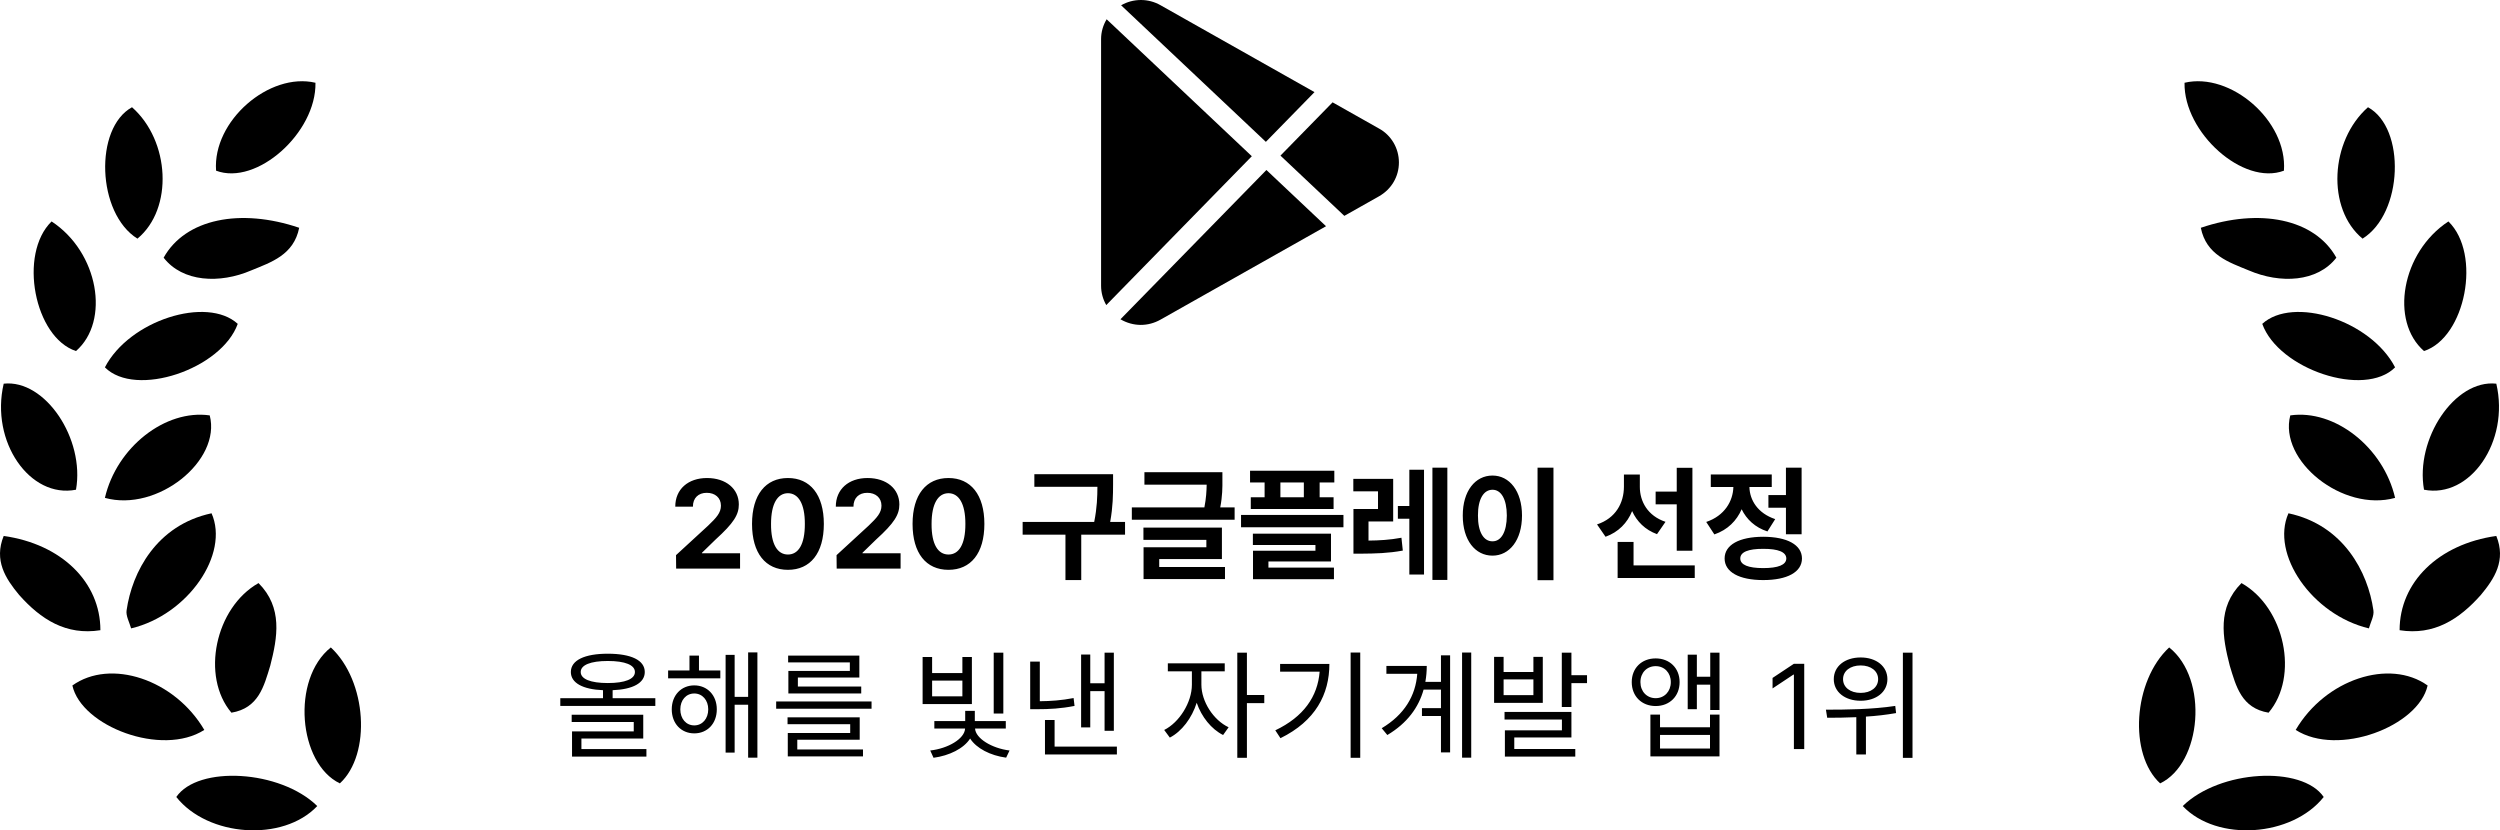 <svg width="277" height="92" viewBox="0 0 277 92" fill="none" xmlns="http://www.w3.org/2000/svg">
<path d="M74.917 63H81.999V61.305H77.774V61.25L79.278 59.787C81.315 57.941 81.862 57.019 81.862 55.891C81.862 54.175 80.454 52.965 78.335 52.965C76.25 52.965 74.814 54.202 74.821 56.137H76.776C76.769 55.187 77.378 54.599 78.308 54.605C79.217 54.599 79.88 55.145 79.88 56.027C79.88 56.813 79.381 57.36 78.458 58.242L74.903 61.51L74.917 63ZM87.304 63.137C89.778 63.137 91.282 61.305 91.282 58.051C91.282 54.817 89.772 52.965 87.304 52.965C84.836 52.965 83.325 54.817 83.325 58.051C83.325 61.291 84.822 63.137 87.304 63.137ZM85.431 58.051C85.431 55.788 86.162 54.653 87.304 54.647C88.445 54.653 89.184 55.788 89.177 58.051C89.184 60.334 88.452 61.441 87.304 61.441C86.155 61.441 85.417 60.334 85.431 58.051ZM92.704 63H99.786V61.305H95.561V61.25L97.065 59.787C99.103 57.941 99.649 57.019 99.649 55.891C99.649 54.175 98.241 52.965 96.122 52.965C94.037 52.965 92.602 54.202 92.608 56.137H94.564C94.557 55.187 95.165 54.599 96.095 54.605C97.004 54.599 97.667 55.145 97.667 56.027C97.667 56.813 97.168 57.36 96.245 58.242L92.69 61.51L92.704 63ZM105.091 63.137C107.565 63.137 109.069 61.305 109.069 58.051C109.069 54.817 107.559 52.965 105.091 52.965C102.623 52.965 101.112 54.817 101.112 58.051C101.112 61.291 102.609 63.137 105.091 63.137ZM103.218 58.051C103.218 55.788 103.949 54.653 105.091 54.647C106.232 54.653 106.971 55.788 106.964 58.051C106.971 60.334 106.239 61.441 105.091 61.441C103.942 61.441 103.204 60.334 103.218 58.051ZM123.329 52.541H114.606V53.935H121.593C121.586 55.009 121.559 56.232 121.237 57.832H113.308V59.24H118.052V64.272H119.802V59.24H124.655V57.832H123.008C123.322 56.089 123.322 54.824 123.329 53.662V52.541ZM135.442 52.322H126.802V53.703H133.699C133.686 54.394 133.645 55.207 133.446 56.219H125.407V57.586H136.796V56.219H135.203C135.449 54.968 135.449 53.97 135.442 53.17V52.322ZM126.692 59.815H133.665V60.635H126.706V64.162H135.729V62.822H128.442V61.947H135.388V58.461H126.692V59.815ZM147.843 52.158H138.505V53.457H140.118V55.098H138.587V56.397H147.761V55.098H146.216V53.457H147.843V52.158ZM137.507 58.42H148.854V57.053H137.507V58.42ZM138.819 60.389H145.751V61.018H138.833V64.176H147.802V62.891H140.542V62.207H147.474V59.131H138.819V60.389ZM141.868 55.098V53.457H144.466V55.098H141.868ZM154.364 53.06H149.948V54.441H152.683V56.397H149.962V61.346H150.837C152.402 61.332 153.797 61.305 155.431 61.004L155.28 59.582C153.988 59.821 152.847 59.883 151.63 59.897V57.777H154.364V53.06ZM154.884 57.477H156.155V63.656H157.782V52.049H156.155V56.068H154.884V57.477ZM158.712 64.258H160.366V51.816H158.712V64.258ZM172.124 51.816H170.36V64.285H172.124V51.816ZM162.075 57.121C162.068 59.855 163.456 61.565 165.37 61.565C167.243 61.565 168.638 59.855 168.638 57.121C168.638 54.407 167.243 52.691 165.37 52.691C163.456 52.691 162.068 54.407 162.075 57.121ZM163.757 57.121C163.75 55.275 164.399 54.264 165.37 54.264C166.313 54.264 166.949 55.275 166.956 57.121C166.949 58.974 166.313 59.985 165.37 59.978C164.399 59.985 163.75 58.974 163.757 57.121ZM181.694 53.949V52.582H179.931V53.935C179.924 55.72 179.028 57.422 176.95 58.105L177.894 59.473C179.336 58.953 180.307 57.935 180.84 56.629C181.366 57.784 182.275 58.7 183.595 59.185L184.538 57.818C182.556 57.155 181.694 55.556 181.694 53.949ZM179.233 64.039H187.778V62.645H180.997V60.047H179.233V64.039ZM183.444 55.877H185.782V61.018H187.519V51.83H185.782V54.469H183.444V55.877ZM199.618 51.816H197.882V54.852H195.94V56.26H197.882V59.199H199.618V51.816ZM189.05 57.832L189.952 59.213C191.429 58.707 192.427 57.688 192.974 56.424C193.514 57.538 194.464 58.44 195.831 58.885L196.692 57.518C194.758 56.875 193.869 55.412 193.835 53.963H196.31V52.568H189.556V53.963H192.058C192.017 55.522 191.087 57.148 189.05 57.832ZM191.087 61.879C191.087 63.39 192.714 64.272 195.366 64.272C198.025 64.272 199.652 63.39 199.659 61.879C199.652 60.368 198.025 59.48 195.366 59.473C192.714 59.48 191.087 60.368 191.087 61.879ZM192.823 61.879C192.823 61.161 193.719 60.806 195.366 60.812C197.021 60.806 197.916 61.161 197.923 61.879C197.916 62.59 197.021 62.945 195.366 62.945C193.719 62.945 192.823 62.59 192.823 61.879Z" fill="black"/>
<path d="M64.421 81.83H71.272V79.191H63.342V79.997H70.219V81.037H63.381V83.832H71.623V83H64.421V81.83ZM64.343 74.459C64.343 73.679 65.435 73.237 67.346 73.237C69.257 73.237 70.349 73.679 70.349 74.459C70.349 75.239 69.257 75.681 67.346 75.681C65.435 75.681 64.343 75.239 64.343 74.459ZM67.879 77.358V76.474C70.115 76.383 71.441 75.681 71.441 74.459C71.441 73.146 69.92 72.431 67.346 72.431C64.785 72.431 63.251 73.146 63.251 74.459C63.251 75.668 64.564 76.383 66.813 76.474V77.358H62.081V78.216H72.611V77.358H67.879ZM76.926 80.374C76.016 80.374 75.379 79.633 75.379 78.593C75.379 77.579 76.016 76.838 76.926 76.838C77.823 76.838 78.473 77.579 78.473 78.593C78.473 79.633 77.823 80.374 76.926 80.374ZM76.926 75.941C75.483 75.941 74.43 77.033 74.43 78.593C74.43 80.179 75.483 81.258 76.926 81.258C78.369 81.258 79.422 80.179 79.422 78.593C79.422 77.033 78.369 75.941 76.926 75.941ZM77.446 72.639H76.393V74.29H74.027V75.161H79.812V74.29H77.446V72.639ZM82.893 72.288V77.215H81.398V72.561H80.397V83.39H81.398V78.086H82.893V83.949H83.92V72.288H82.893ZM94.163 74.342H87.351V76.838H95.424V76.071H88.404V75.07H95.216V72.639H87.325V73.393H94.163V74.342ZM88.339 81.96H95.255V79.477H87.26V80.244H94.202V81.219H87.286V83.806H95.619V83.039H88.339V81.96ZM85.999 77.722V78.528H96.568V77.722H85.999ZM111.169 72.314H110.103V79.061H111.169V72.314ZM106.632 77.15H103.278V75.408H106.632V77.15ZM107.685 72.795H106.632V74.576H103.278V72.795H102.225V78.008H107.685V72.795ZM111.442 80.725V79.893H108.01V78.762H106.944V79.893H103.525V80.725H106.931C106.879 81.856 105.046 82.935 103.07 83.156L103.434 83.962C105.189 83.728 106.788 82.935 107.49 81.83C108.179 82.909 109.726 83.715 111.481 83.949L111.858 83.156C109.882 82.909 108.101 81.817 108.036 80.725H111.442ZM120.801 76.578H122.387V80.972H123.414V72.314H122.387V75.707H120.801V72.522H119.787V80.595H120.801V76.578ZM118.955 77.345C117.59 77.605 116.42 77.683 115.211 77.696V73.302H114.145V78.58H114.886C116.264 78.58 117.538 78.515 119.059 78.216L118.955 77.345ZM116.849 82.727V79.776H115.783V83.598H123.752V82.727H116.849ZM133.114 74.381H135.701V73.497H129.396V74.381H132.061V75.863C132.061 77.839 130.657 80.049 128.993 80.881L129.617 81.726C130.93 81.05 132.061 79.568 132.594 77.865C133.127 79.425 134.219 80.79 135.519 81.44L136.13 80.582C134.44 79.789 133.114 77.722 133.114 75.863V74.381ZM140.082 77.007H138.158V72.314H137.092V83.962H138.158V77.904H140.082V77.007ZM141.836 73.562V74.42H146.217C145.996 77.189 144.436 79.425 141.303 80.92L141.875 81.791C145.749 79.893 147.296 76.929 147.296 73.562H141.836ZM149.649 72.301V83.962H150.715V72.301H149.649ZM159.658 75.551H157.929C158.033 74.966 158.085 74.381 158.085 73.783H153.613V74.654H157.032C156.85 77.098 155.602 79.191 153.093 80.686L153.717 81.44C155.927 80.127 157.188 78.372 157.734 76.409H159.658V78.463H157.552V79.334H159.658V83.364H160.672V72.613H159.658V75.551ZM161.998 72.301V83.949H163.012V72.301H161.998ZM169.901 77.02H166.599V75.278H169.901V77.02ZM170.941 72.782H169.901V74.459H166.599V72.782H165.546V77.878H170.941V72.782ZM167.782 81.713H174.113V78.879H166.703V79.724H173.06V80.92H166.742V83.832H174.542V82.987H167.782V81.713ZM174.113 74.81V72.314H173.047V78.333H174.113V75.694H175.842V74.81H174.113ZM181.759 75.577C181.759 74.537 182.474 73.809 183.449 73.809C184.411 73.809 185.126 74.537 185.126 75.577C185.126 76.617 184.411 77.358 183.449 77.358C182.474 77.358 181.759 76.617 181.759 75.577ZM186.101 75.577C186.101 74.017 184.983 72.951 183.449 72.951C181.902 72.951 180.797 74.017 180.797 75.577C180.797 77.15 181.902 78.229 183.449 78.229C184.983 78.229 186.101 77.15 186.101 75.577ZM189.468 82.935H183.93V81.427H189.468V82.935ZM189.468 80.582H183.93V79.178H182.864V83.806H190.521V79.178H189.468V80.582ZM189.494 72.314V74.979H188.012V72.535H186.998V78.58H188.012V75.863H189.494V78.671H190.521V72.314H189.494ZM199.909 73.546H198.764L196.4 75.115V76.278L198.709 74.746H198.764V83H199.909V73.546ZM206.16 73.731C207.291 73.731 208.097 74.342 208.097 75.252C208.097 76.162 207.291 76.773 206.16 76.773C205.016 76.773 204.21 76.162 204.21 75.252C204.21 74.342 205.016 73.731 206.16 73.731ZM206.16 77.644C207.889 77.644 209.124 76.669 209.124 75.252C209.124 73.822 207.889 72.847 206.16 72.847C204.418 72.847 203.183 73.822 203.183 75.252C203.183 76.669 204.418 77.644 206.16 77.644ZM209.995 78.216C207.434 78.606 204.483 78.632 202.312 78.632L202.455 79.529C203.417 79.529 204.522 79.516 205.679 79.464V83.598H206.745V79.399C207.85 79.334 208.981 79.204 210.086 79.009L209.995 78.216ZM210.84 72.314V83.975H211.906V72.314H210.84Z" fill="black"/>
<path d="M140.258 15.717L145.646 10.207L128.582 0.576C127.915 0.196 127.163 -0.002 126.4 1.45364e-05C125.636 0.002 124.885 0.204 124.22 0.587L140.258 15.717ZM122.616 2.135C122.224 2.789 122 3.539 122 4.333V31.66C122 32.429 122.205 33.163 122.574 33.804L138.702 17.31L122.616 2.135ZM152.789 14.239L147.65 11.339L141.875 17.243L148.952 23.918L152.791 21.752C154.173 20.968 155 19.565 155 17.994C154.999 17.222 154.792 16.465 154.403 15.804C154.013 15.142 153.456 14.601 152.789 14.239ZM140.319 18.836L124.147 35.374C124.83 35.779 125.604 35.995 126.393 36C127.141 36 127.894 35.806 128.582 35.417L146.924 25.066L140.319 18.836Z" fill="black"/>
<path d="M18.131 28.552C20.534 24.234 26.642 23.029 33.15 25.238C32.549 28.251 30.046 29.054 27.843 29.958C24.339 31.464 20.234 31.264 18.131 28.552Z" fill="black"/>
<path d="M11.623 40.703C14.327 35.481 22.938 32.77 26.342 35.883C24.54 40.904 15.028 44.118 11.623 40.703Z" fill="black"/>
<path d="M23.44 56.872C25.443 61.392 20.837 68.12 14.529 69.626C14.329 68.924 13.928 68.221 14.028 67.618C14.629 63.4 17.333 58.178 23.44 56.872Z" fill="black"/>
<path d="M23.941 18.911C23.54 13.387 29.848 7.964 34.954 9.17C35.054 14.693 28.446 20.618 23.941 18.911Z" fill="black"/>
<path d="M0.41 59.383C6.819 60.287 11.124 64.505 11.124 69.827C7.319 70.43 4.516 68.622 2.113 65.911C0.611 64.103 -0.691 62.094 0.41 59.383Z" fill="black"/>
<path d="M22.637 80.874C17.931 83.887 9.02 80.473 8.019 75.953C12.224 72.941 19.333 75.25 22.637 80.874Z" fill="black"/>
<path d="M25.641 78.966C22.237 74.949 23.839 67.317 28.645 64.605C31.349 67.317 30.748 70.631 29.947 73.744C29.246 76.054 28.645 78.464 25.641 78.966Z" fill="black"/>
<path d="M36.655 71.735C40.66 75.451 41.16 83.586 37.656 86.799C33.05 84.59 32.249 75.25 36.655 71.735Z" fill="black"/>
<path d="M5.716 24.535C10.923 27.949 12.225 35.582 8.42 38.896C3.814 37.389 2.012 28.15 5.716 24.535Z" fill="black"/>
<path d="M11.623 55.165C12.925 49.541 18.332 45.323 23.238 46.026C24.54 51.047 17.431 56.772 11.623 55.165Z" fill="black"/>
<path d="M0.41 42.511C5.016 42.009 9.421 48.637 8.42 54.261C3.313 55.265 -1.092 48.939 0.41 42.511Z" fill="black"/>
<path d="M35.153 89.31C31.348 93.327 23.038 92.725 19.533 88.306C21.936 84.791 31.048 85.293 35.153 89.31Z" fill="black"/>
<path d="M15.228 26.443C10.723 23.631 10.422 14.191 14.627 11.881C18.833 15.597 19.233 23.129 15.228 26.443Z" fill="black"/>
<path d="M258.869 28.552C256.466 24.234 250.359 23.029 243.851 25.238C244.451 28.251 246.954 29.054 249.157 29.958C252.661 31.464 256.767 31.264 258.869 28.552Z" fill="black"/>
<path d="M265.377 40.704C262.674 35.481 254.063 32.77 250.659 35.883C252.461 40.904 261.973 44.118 265.377 40.704Z" fill="black"/>
<path d="M253.561 56.872C251.558 61.392 256.164 68.12 262.472 69.626C262.672 68.924 263.073 68.221 262.972 67.618C262.372 63.4 259.668 58.178 253.561 56.872Z" fill="black"/>
<path d="M253.06 18.911C253.46 13.387 247.152 7.964 242.046 9.17C241.946 14.693 248.554 20.618 253.06 18.911Z" fill="black"/>
<path d="M276.59 59.383C270.182 60.287 265.876 64.505 265.876 69.827C269.681 70.43 272.484 68.622 274.887 65.911C276.389 64.103 277.691 62.094 276.59 59.383Z" fill="black"/>
<path d="M254.362 80.874C259.068 83.887 267.979 80.473 268.98 75.953C264.775 72.941 257.666 75.25 254.362 80.874Z" fill="black"/>
<path d="M251.359 78.966C254.764 74.949 253.162 67.317 248.356 64.605C245.652 67.317 246.253 70.631 247.054 73.744C247.755 76.054 248.356 78.464 251.359 78.966Z" fill="black"/>
<path d="M240.346 71.735C236.341 75.451 235.84 83.586 239.344 86.799C243.95 84.59 244.751 75.25 240.346 71.735Z" fill="black"/>
<path d="M271.284 24.535C266.078 27.949 264.776 35.582 268.581 38.896C273.186 37.389 274.989 28.15 271.284 24.535Z" fill="black"/>
<path d="M265.377 55.165C264.075 49.541 258.669 45.323 253.763 46.026C252.461 51.048 259.57 56.772 265.377 55.165Z" fill="black"/>
<path d="M276.591 42.511C271.985 42.009 267.579 48.637 268.581 54.261C273.687 55.265 278.092 48.939 276.591 42.511Z" fill="black"/>
<path d="M241.847 89.31C245.652 93.327 253.962 92.725 257.467 88.306C255.064 84.791 245.953 85.293 241.847 89.31Z" fill="black"/>
<path d="M261.772 26.443C266.278 23.631 266.578 14.191 262.373 11.881C258.168 15.597 257.767 23.129 261.772 26.443Z" fill="black"/>
</svg>
